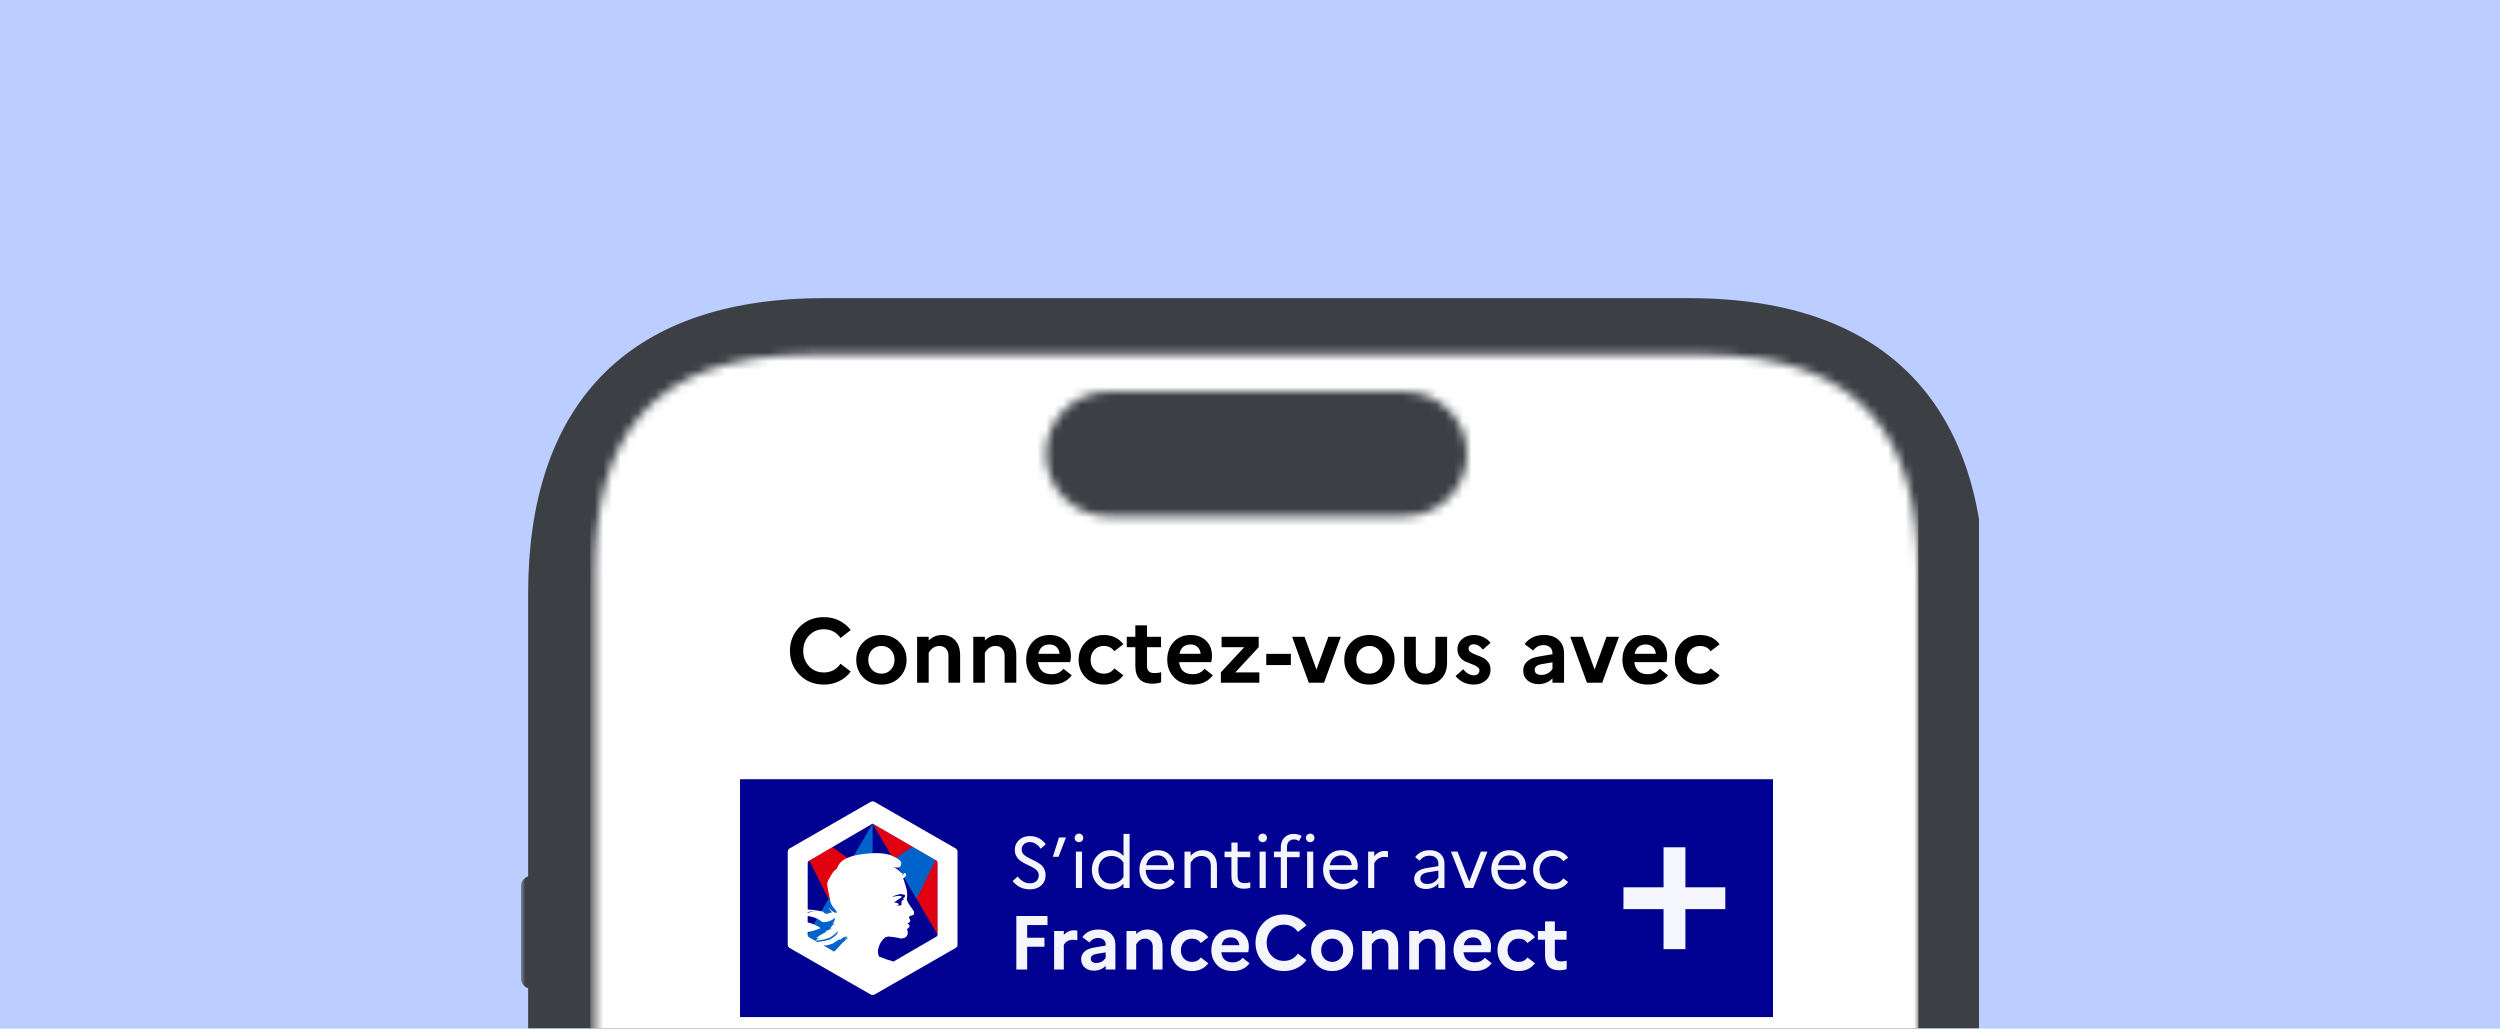 <svg width="288" height="119" viewBox="0 0 288 119" fill="none" xmlns="http://www.w3.org/2000/svg">
<rect width="288" height="118.497" fill="#BCCDFF"/>
<g clip-path="url(#clip0_2697_6692)">
<g clip-path="url(#clip1_2697_6692)">
<mask id="mask0_2697_6692" style="mask-type:luminance" maskUnits="userSpaceOnUse" x="60" y="17" width="170" height="346">
<path d="M229.501 17.252H60.001V362.035H229.501V17.252Z" fill="white"/>
</mask>
<g mask="url(#mask0_2697_6692)">
<g filter="url(#filter0_dddd_2697_6692)">
<path fill-rule="evenodd" clip-rule="evenodd" d="M94.889 17.252H194.612C217.779 17.252 228.659 30.107 228.659 51.306V126.75C229.15 126.923 229.501 127.39 229.501 127.94V167.108C229.501 167.657 229.15 168.125 228.659 168.298V331.455C228.659 350.723 217.738 362.035 198.473 362.035H91.028C71.764 362.035 60.842 351.11 60.842 331.455V167.976C60.352 167.803 60.001 167.336 60.001 166.786V143.502C60.001 142.952 60.352 142.485 60.842 142.312V134.594C60.352 134.421 60.001 133.954 60.001 133.404V109.734C60.001 109.185 60.352 108.717 60.842 108.544V96.758C60.352 96.585 60.001 96.117 60.001 95.568V85.049C60.001 84.5 60.352 84.032 60.842 83.859V51.306C60.842 30.108 71.723 17.252 94.889 17.252Z" fill="#3C4045"/>
<mask id="mask1_2697_6692" style="mask-type:alpha" maskUnits="userSpaceOnUse" x="68" y="23" width="154" height="332">
<path fill-rule="evenodd" clip-rule="evenodd" d="M221.007 329.153V48.973C221.007 33.839 214.991 23.749 196.17 23.749H93.332C74.51 23.749 68.495 33.839 68.495 48.973V329.153C68.495 344.287 74.51 354.376 93.332 354.376H196.17C214.991 354.376 221.007 344.287 221.007 329.153ZM127.676 28.018C123.711 28.018 120.496 31.232 120.496 35.197C120.496 39.162 123.711 42.376 127.676 42.376H161.826C165.791 42.376 169.005 39.162 169.005 35.197C169.005 31.232 165.791 28.018 161.826 28.018H127.676Z" fill="#D9D9D9"/>
</mask>
<g mask="url(#mask1_2697_6692)">
<path d="M221 21.999H68.001V118.999H221V21.999Z" fill="white"/>
<path d="M94.906 60.373C95.718 60.373 96.359 60.037 96.828 59.365L98.004 60.268C97.661 60.737 97.22 61.104 96.681 61.37C96.149 61.636 95.558 61.769 94.906 61.769C93.772 61.769 92.838 61.391 92.103 60.635C91.368 59.879 91.001 58.962 91.001 57.884C91.001 56.806 91.368 55.889 92.103 55.133C92.838 54.377 93.772 53.999 94.906 53.999C95.558 53.999 96.149 54.132 96.681 54.398C97.213 54.664 97.654 55.028 98.004 55.49L96.828 56.404C96.359 55.732 95.718 55.396 94.906 55.396C94.221 55.396 93.653 55.634 93.206 56.11C92.757 56.586 92.534 57.177 92.534 57.884C92.534 58.591 92.757 59.183 93.206 59.659C93.653 60.135 94.221 60.373 94.906 60.373ZM99.447 56.887C99.993 56.334 100.69 56.057 101.537 56.057C102.384 56.057 103.077 56.334 103.616 56.887C104.162 57.433 104.435 58.108 104.435 58.913C104.435 59.718 104.162 60.397 103.616 60.95C103.077 61.496 102.384 61.769 101.537 61.769C100.69 61.769 99.993 61.496 99.447 60.95C98.908 60.397 98.639 59.718 98.639 58.913C98.639 58.108 98.908 57.433 99.447 56.887ZM101.558 60.509C101.985 60.509 102.338 60.359 102.618 60.058C102.905 59.75 103.049 59.368 103.049 58.913C103.049 58.451 102.905 58.07 102.618 57.769C102.338 57.468 101.985 57.317 101.558 57.317C101.117 57.317 100.749 57.468 100.455 57.769C100.168 58.07 100.025 58.451 100.025 58.913C100.025 59.375 100.168 59.757 100.455 60.058C100.749 60.359 101.117 60.509 101.558 60.509ZM105.651 61.559V56.267H106.985V56.687C107.419 56.267 107.94 56.057 108.549 56.057C109.151 56.057 109.645 56.26 110.03 56.666C110.415 57.072 110.607 57.653 110.607 58.409V61.559H109.263V58.462C109.263 58.112 109.169 57.835 108.98 57.632C108.791 57.422 108.535 57.317 108.213 57.317C107.709 57.317 107.3 57.58 106.985 58.105V61.559H105.651ZM112.121 61.559V56.267H113.455V56.687C113.889 56.267 114.41 56.057 115.019 56.057C115.621 56.057 116.115 56.26 116.5 56.666C116.885 57.072 117.077 57.653 117.077 58.409V61.559H115.733V58.462C115.733 58.112 115.639 57.835 115.45 57.632C115.261 57.422 115.005 57.317 114.683 57.317C114.179 57.317 113.77 57.58 113.455 58.105V61.559H112.121ZM123.464 60.698C122.932 61.412 122.162 61.769 121.154 61.769C120.244 61.769 119.526 61.496 119.001 60.95C118.476 60.397 118.214 59.718 118.214 58.913C118.214 58.101 118.455 57.422 118.938 56.876C119.428 56.33 120.093 56.057 120.933 56.057C121.661 56.057 122.249 56.281 122.697 56.729C123.145 57.17 123.369 57.741 123.369 58.441C123.369 58.7 123.341 58.948 123.285 59.186H119.579C119.698 60.11 120.219 60.572 121.143 60.572C121.738 60.572 122.193 60.362 122.508 59.942L123.464 60.698ZM120.902 57.149C120.202 57.149 119.775 57.506 119.621 58.22H122.057C122.043 57.926 121.934 57.674 121.731 57.464C121.528 57.254 121.252 57.149 120.902 57.149ZM127.172 60.509C127.69 60.509 128.089 60.306 128.369 59.9L129.409 60.698C128.87 61.412 128.124 61.769 127.172 61.769C126.29 61.769 125.583 61.493 125.051 60.94C124.519 60.387 124.253 59.711 124.253 58.913C124.253 58.115 124.519 57.44 125.051 56.887C125.583 56.334 126.29 56.057 127.172 56.057C128.124 56.057 128.87 56.414 129.409 57.128L128.369 57.926C128.089 57.52 127.683 57.317 127.151 57.317C126.717 57.317 126.357 57.468 126.07 57.769C125.783 58.07 125.639 58.451 125.639 58.913C125.639 59.382 125.783 59.767 126.07 60.068C126.357 60.362 126.724 60.509 127.172 60.509ZM130.791 59.627V57.464H129.804V56.267H130.791V54.944H132.135V56.267H133.752V57.464H132.135V59.627C132.135 60.173 132.415 60.446 132.975 60.446C133.311 60.446 133.574 60.408 133.763 60.331V61.496C133.511 61.608 133.171 61.664 132.744 61.664C132.093 61.664 131.603 61.489 131.274 61.139C130.952 60.789 130.791 60.285 130.791 59.627ZM139.716 60.698C139.184 61.412 138.414 61.769 137.406 61.769C136.496 61.769 135.778 61.496 135.253 60.95C134.728 60.397 134.466 59.718 134.466 58.913C134.466 58.101 134.707 57.422 135.19 56.876C135.68 56.33 136.345 56.057 137.185 56.057C137.914 56.057 138.502 56.281 138.949 56.729C139.397 57.17 139.621 57.741 139.621 58.441C139.621 58.7 139.594 58.948 139.537 59.186H135.831C135.95 60.11 136.471 60.572 137.395 60.572C137.99 60.572 138.445 60.362 138.76 59.942L139.716 60.698ZM137.154 57.149C136.454 57.149 136.027 57.506 135.873 58.22H138.309C138.295 57.926 138.187 57.674 137.983 57.464C137.78 57.254 137.504 57.149 137.154 57.149ZM140.643 61.559V60.362L143.331 57.464H140.727V56.267H145V57.464L142.312 60.362H145.074V61.559H140.643ZM145.873 58.231H148.708V59.522H145.873V58.231ZM148.854 56.267H150.282L151.657 60.047L153.022 56.267H154.461L152.529 61.559H150.775L148.854 56.267ZM155.669 56.887C156.215 56.334 156.912 56.057 157.759 56.057C158.606 56.057 159.299 56.334 159.838 56.887C160.384 57.433 160.657 58.108 160.657 58.913C160.657 59.718 160.384 60.397 159.838 60.95C159.299 61.496 158.606 61.769 157.759 61.769C156.912 61.769 156.215 61.496 155.669 60.95C155.131 60.397 154.861 59.718 154.861 58.913C154.861 58.108 155.131 57.433 155.669 56.887ZM157.78 60.509C158.207 60.509 158.56 60.359 158.84 60.058C159.127 59.75 159.271 59.368 159.271 58.913C159.271 58.451 159.127 58.07 158.84 57.769C158.56 57.468 158.207 57.317 157.78 57.317C157.339 57.317 156.971 57.468 156.677 57.769C156.391 58.07 156.247 58.451 156.247 58.913C156.247 59.375 156.391 59.757 156.677 60.058C156.971 60.359 157.339 60.509 157.78 60.509ZM165.359 59.27V56.267H166.703V59.207C166.703 60.005 166.483 60.632 166.042 61.087C165.607 61.542 165.002 61.769 164.225 61.769C163.448 61.769 162.843 61.542 162.409 61.087C161.974 60.632 161.758 60.005 161.758 59.207V56.267H163.102V59.27C163.102 59.655 163.2 59.96 163.396 60.184C163.591 60.401 163.872 60.509 164.236 60.509C164.593 60.509 164.869 60.401 165.065 60.184C165.261 59.96 165.359 59.655 165.359 59.27ZM167.677 60.793L168.559 59.995C168.929 60.464 169.336 60.698 169.777 60.698C169.987 60.698 170.147 60.646 170.26 60.541C170.371 60.436 170.428 60.299 170.428 60.131C170.428 59.963 170.34 59.823 170.165 59.711C169.99 59.592 169.78 59.491 169.535 59.407C169.29 59.316 169.042 59.214 168.79 59.102C168.544 58.983 168.334 58.805 168.16 58.567C167.984 58.329 167.897 58.038 167.897 57.695C167.897 57.226 168.076 56.838 168.433 56.53C168.79 56.215 169.241 56.057 169.787 56.057C170.179 56.057 170.546 56.141 170.89 56.309C171.239 56.477 171.512 56.694 171.709 56.96L170.827 57.737C170.497 57.331 170.155 57.128 169.798 57.128C169.594 57.128 169.441 57.177 169.336 57.275C169.231 57.366 169.178 57.485 169.178 57.632C169.178 57.793 169.265 57.933 169.441 58.052C169.615 58.164 169.825 58.266 170.071 58.357C170.323 58.441 170.571 58.542 170.816 58.661C171.061 58.78 171.271 58.959 171.446 59.197C171.621 59.428 171.709 59.711 171.709 60.047C171.701 60.579 171.512 60.999 171.142 61.307C170.77 61.615 170.323 61.769 169.798 61.769C168.929 61.769 168.223 61.444 167.677 60.793ZM177.259 61.717C176.726 61.717 176.296 61.573 175.967 61.286C175.638 60.999 175.474 60.614 175.474 60.131C175.474 59.725 175.624 59.382 175.925 59.102C176.233 58.822 176.667 58.637 177.227 58.546L178.844 58.273V58.136C178.844 57.863 178.75 57.643 178.561 57.475C178.372 57.307 178.123 57.223 177.815 57.223C177.325 57.223 176.926 57.433 176.618 57.853L175.642 57.107C176.152 56.407 176.891 56.057 177.857 56.057C178.599 56.057 179.17 56.253 179.569 56.645C179.974 57.03 180.178 57.527 180.178 58.136V61.559H178.844V61.045C178.676 61.248 178.445 61.412 178.151 61.538C177.864 61.657 177.566 61.717 177.259 61.717ZM176.797 60.068C176.797 60.25 176.863 60.394 176.996 60.499C177.129 60.604 177.307 60.656 177.532 60.656C178.112 60.656 178.55 60.422 178.844 59.953V59.207L177.584 59.417C177.059 59.508 176.797 59.725 176.797 60.068ZM180.897 56.267H182.325L183.7 60.047L185.065 56.267H186.504L184.572 61.559H182.818L180.897 56.267ZM192.154 60.698C191.623 61.412 190.852 61.769 189.844 61.769C188.935 61.769 188.217 61.496 187.692 60.95C187.167 60.397 186.904 59.718 186.904 58.913C186.904 58.101 187.146 57.422 187.629 56.876C188.119 56.33 188.784 56.057 189.624 56.057C190.352 56.057 190.94 56.281 191.388 56.729C191.836 57.17 192.06 57.741 192.06 58.441C192.06 58.7 192.032 58.948 191.976 59.186H188.269C188.389 60.11 188.91 60.572 189.834 60.572C190.429 60.572 190.884 60.362 191.199 59.942L192.154 60.698ZM189.592 57.149C188.893 57.149 188.465 57.506 188.311 58.22H190.747C190.733 57.926 190.625 57.674 190.422 57.464C190.219 57.254 189.943 57.149 189.592 57.149ZM195.863 60.509C196.381 60.509 196.78 60.306 197.06 59.9L198.1 60.698C197.56 61.412 196.815 61.769 195.863 61.769C194.981 61.769 194.274 61.493 193.742 60.94C193.21 60.387 192.944 59.711 192.944 58.913C192.944 58.115 193.21 57.44 193.742 56.887C194.274 56.334 194.981 56.057 195.863 56.057C196.815 56.057 197.56 56.414 198.1 57.128L197.06 57.926C196.78 57.52 196.374 57.317 195.842 57.317C195.408 57.317 195.047 57.468 194.761 57.769C194.473 58.07 194.33 58.451 194.33 58.913C194.33 59.382 194.473 59.767 194.761 60.068C195.047 60.362 195.415 60.509 195.863 60.509Z" fill="black"/>
<path d="M204.251 72.673H85.251V100.074H204.251V72.673Z" fill="#000091"/>
<path d="M107.856 82.022L100.524 77.779L93.192 82.063C93.147 82.089 93.109 82.126 93.083 82.171C93.057 82.216 93.043 82.267 93.043 82.319V90.607C93.045 90.658 93.06 90.708 93.086 90.752C93.112 90.797 93.149 90.835 93.192 90.863L100.523 95.068L107.855 90.811C107.899 90.783 107.935 90.745 107.961 90.701C107.987 90.656 108.002 90.606 108.005 90.554V82.28C108.005 82.228 107.992 82.176 107.965 82.131C107.939 82.085 107.902 82.048 107.856 82.022Z" fill="#000091"/>
<path d="M97.904 82.266L95.445 86.485L93.217 81.999L95.853 80.477L98.048 82.022L97.904 82.266ZM108.005 90.569V82.277C108.005 82.225 107.991 82.174 107.965 82.129C107.939 82.084 107.901 82.047 107.856 82.021L100.524 77.779" fill="#E1000F"/>
<path d="M93.043 90.569L100.525 77.779V95.071L93.192 90.863C93.149 90.835 93.112 90.797 93.086 90.752C93.06 90.708 93.045 90.658 93.043 90.607V82.319L93.043 90.569ZM105.107 80.43L107.776 81.973L105.58 86.447L102.946 81.931L105.107 80.43Z" fill="#0063CB"/>
<path d="M110.113 80.657L100.729 75.268C100.666 75.237 100.597 75.22 100.526 75.22C100.455 75.22 100.386 75.237 100.323 75.268L90.939 80.657C90.882 80.694 90.835 80.745 90.802 80.804C90.769 80.863 90.749 80.929 90.746 80.997V91.755C90.749 91.823 90.768 91.889 90.801 91.949C90.835 92.008 90.882 92.059 90.939 92.097L100.322 97.485C100.385 97.516 100.455 97.533 100.526 97.533C100.596 97.533 100.666 97.516 100.729 97.485L110.113 92.097C110.17 92.059 110.217 92.008 110.251 91.949C110.284 91.889 110.303 91.823 110.306 91.755V80.997C110.303 80.929 110.284 80.863 110.25 80.804C110.217 80.745 110.17 80.694 110.113 80.657ZM96.022 89.339H96.061C96.04 89.339 96.022 89.343 96.022 89.364C96.022 89.412 96.096 89.364 96.12 89.412C96.004 89.416 95.893 89.464 95.812 89.548C95.812 89.573 95.861 89.573 95.886 89.573C95.849 89.621 95.775 89.597 95.751 89.646C95.764 89.66 95.781 89.668 95.799 89.671C95.775 89.671 95.751 89.671 95.751 89.696V89.769C95.689 89.769 95.665 89.819 95.615 89.844C95.713 89.917 95.775 89.844 95.873 89.844C95.615 89.941 95.406 90.077 95.148 90.151C95.099 90.151 95.148 90.225 95.099 90.225C95.172 90.273 95.21 90.201 95.283 90.201C94.963 90.385 94.631 90.543 94.287 90.754C94.26 90.781 94.243 90.814 94.238 90.852H94.14C94.091 90.876 94.116 90.938 94.066 90.987C94.177 91.061 94.311 90.889 94.386 90.987C94.411 90.987 94.337 91.012 94.288 91.012C94.264 91.012 94.264 91.06 94.24 91.06H94.164C94.115 91.097 94.066 91.122 94.066 91.196C94.045 91.192 94.023 91.194 94.004 91.203C93.984 91.211 93.967 91.226 93.956 91.244C94.481 91.243 95.002 91.146 95.493 90.962C95.874 90.767 96.22 90.51 96.514 90.199C96.528 90.212 96.536 90.23 96.539 90.248C96.467 90.462 96.329 90.647 96.145 90.777C96.009 90.85 95.911 90.961 95.802 91.01C95.73 91.051 95.66 91.095 95.593 91.145C95.284 91.241 94.966 91.308 94.645 91.347L94.496 91.368C94.386 91.384 94.276 91.401 94.168 91.421L93.193 90.864C93.157 90.842 93.127 90.813 93.102 90.778C93.078 90.744 93.061 90.705 93.052 90.663C93.069 90.655 93.084 90.644 93.098 90.633C93.083 90.616 93.064 90.605 93.043 90.598V90.28C93.555 90.189 94.054 90.035 94.528 89.819C94.08 89.508 93.576 89.285 93.043 89.162V88.422C93.315 88.466 93.583 88.531 93.845 88.614C94.047 88.688 94.24 88.783 94.423 88.896C94.495 88.965 94.573 89.027 94.657 89.08C94.716 89.114 94.782 89.134 94.849 89.138C94.917 89.142 94.985 89.131 95.048 89.105H95.209C95.559 89.047 95.887 88.894 96.156 88.662C96.156 88.687 96.181 88.687 96.205 88.687C96.167 88.882 96.096 89.069 95.996 89.241C95.997 89.265 95.972 89.315 96.022 89.339ZM97.399 91.085C97.522 91.037 97.595 90.95 97.707 90.901C97.683 90.925 97.683 90.975 97.658 90.999C97.566 91.056 97.48 91.122 97.4 91.195C97.123 91.438 96.864 91.701 96.625 91.982C96.502 92.129 96.367 92.264 96.234 92.4C96.186 92.444 96.136 92.484 96.082 92.519L94.846 91.811C95.022 91.826 95.199 91.816 95.373 91.784C95.516 91.744 95.656 91.691 95.791 91.625V91.674C96.133 91.538 96.393 91.231 96.738 91.12C96.75 91.12 96.799 91.169 96.848 91.145C96.937 91.035 97.049 90.947 97.177 90.888C97.305 90.828 97.445 90.799 97.586 90.803C97.586 90.827 97.586 90.851 97.611 90.851H97.623C97.549 90.913 97.463 90.974 97.378 91.036C97.35 91.061 97.375 91.085 97.399 91.085ZM93.043 88.071V87.98C93.297 87.914 93.558 87.883 93.82 87.888C93.897 87.876 93.976 87.876 94.054 87.888C93.709 87.888 93.366 87.95 93.043 88.071ZM108.007 90.559C108.004 90.611 107.989 90.661 107.963 90.706C107.937 90.75 107.901 90.788 107.857 90.815L102.929 93.677C102.363 93.514 101.806 93.321 101.262 93.097C101.183 92.926 101.14 92.739 101.136 92.551C101.132 92.362 101.166 92.174 101.238 92C101.277 91.849 101.335 91.704 101.41 91.567C101.422 91.556 101.434 91.543 101.434 91.531C101.437 91.531 101.441 91.529 101.443 91.527C101.445 91.524 101.446 91.521 101.446 91.518C101.501 91.423 101.562 91.333 101.631 91.246L101.638 91.239L101.648 91.229L101.655 91.222C101.655 91.21 101.667 91.197 101.68 91.185C101.692 91.16 101.716 91.148 101.729 91.123C101.814 91.032 101.909 90.951 102.012 90.879C102.116 90.841 102.223 90.812 102.332 90.792C102.728 90.821 103.122 90.875 103.512 90.952C103.56 90.96 103.606 90.976 103.648 91.001C103.795 91.03 103.947 91.022 104.09 90.977C104.184 90.96 104.271 90.919 104.344 90.859C104.418 90.798 104.474 90.72 104.509 90.632C104.552 90.553 104.576 90.465 104.58 90.376C104.585 90.286 104.568 90.197 104.533 90.114C104.446 89.979 104.527 89.9 104.621 89.826L104.655 89.798C104.697 89.768 104.735 89.733 104.768 89.692C104.829 89.57 104.719 89.498 104.694 89.385C104.669 89.335 104.583 89.361 104.534 89.287C104.706 89.213 104.952 89.077 104.842 88.868C104.768 88.757 104.657 88.56 104.793 88.448C104.965 88.351 105.211 88.375 105.285 88.215C105.309 88.121 105.308 88.023 105.283 87.93C105.258 87.837 105.209 87.752 105.142 87.684L105.105 87.631C105.068 87.579 105.032 87.527 105.002 87.475C104.924 87.346 104.838 87.222 104.744 87.105C104.636 86.952 104.549 86.786 104.486 86.611C104.412 86.426 104.51 86.266 104.51 86.081C104.517 85.725 104.463 85.37 104.35 85.033C104.288 84.86 104.264 84.675 104.19 84.515C104.181 84.412 104.143 84.314 104.08 84.231C104.068 84.206 104.061 84.179 104.061 84.151C104.061 84.123 104.068 84.096 104.08 84.071C104.18 84 104.275 83.922 104.363 83.837C104.39 83.777 104.395 83.709 104.377 83.646C104.359 83.583 104.32 83.528 104.265 83.491C104.105 83.418 104.118 83.652 104.007 83.701H103.933C103.909 83.64 103.957 83.615 104.007 83.566C104.007 83.541 104.007 83.492 103.982 83.492C103.885 83.492 103.798 83.467 103.773 83.418C103.537 83.124 103.221 82.906 102.863 82.789C102.955 82.817 103.05 82.834 103.146 82.838C103.311 82.873 103.483 82.856 103.638 82.789C103.749 82.752 103.774 82.555 103.822 82.444C103.832 82.39 103.831 82.335 103.818 82.282C103.805 82.229 103.782 82.179 103.749 82.135C103.638 81.974 103.484 81.846 103.306 81.766C103.219 81.729 103.084 81.655 102.974 81.593C102.936 81.567 102.895 81.546 102.851 81.531C101.401 80.805 98.416 81.434 98.189 81.531H98.184C97.975 81.592 97.77 81.67 97.573 81.764C97.302 81.865 97.057 82.025 96.857 82.234C96.657 82.443 96.506 82.694 96.417 82.969C96.138 83.153 95.913 83.407 95.765 83.707C95.556 84.098 95.249 84.445 95.298 84.888C95.347 85.269 95.433 85.613 95.507 86.007C95.528 86.14 95.561 86.271 95.605 86.398C95.654 86.533 95.605 86.706 95.679 86.816C95.715 86.89 95.691 86.976 95.79 87.025V87.123C95.814 87.148 95.814 87.172 95.864 87.172V87.27C96.076 87.477 96.258 87.713 96.405 87.971C96.454 88.106 96.171 88.045 96.062 87.996C95.859 87.863 95.673 87.706 95.509 87.528C95.496 87.541 95.487 87.558 95.484 87.577C95.582 87.749 95.927 87.958 95.742 88.069C95.644 88.118 95.533 87.995 95.435 88.094C95.41 88.13 95.435 88.18 95.435 88.229C95.299 88.131 95.152 88.18 95.017 88.131C94.919 88.106 94.893 87.922 94.783 87.922C94.491 87.851 94.195 87.798 93.897 87.762C93.615 87.72 93.332 87.694 93.047 87.684V82.321C93.047 82.269 93.061 82.218 93.087 82.172C93.114 82.128 93.151 82.09 93.197 82.064L100.525 77.781L107.857 82.023C107.903 82.049 107.94 82.087 107.966 82.131C107.993 82.177 108.007 82.228 108.007 82.28V90.559ZM104.117 86.52C104.103 86.543 104.082 86.561 104.058 86.574C104.034 86.587 104.007 86.593 103.979 86.593C103.93 86.634 103.884 86.678 103.841 86.726C103.89 86.726 103.841 86.799 103.89 86.799C103.79 86.908 103.928 87.138 103.79 87.187C103.61 87.235 103.42 87.235 103.239 87.187C103.266 87.181 103.293 87.178 103.321 87.179H103.362C103.393 87.183 103.424 87.179 103.453 87.167C103.482 87.156 103.507 87.138 103.527 87.114V87.016C103.527 86.992 103.502 86.992 103.478 86.992C103.465 87.006 103.448 87.014 103.429 87.016C103.428 86.995 103.42 86.973 103.407 86.956C103.393 86.939 103.375 86.925 103.354 86.919C103.289 86.927 103.223 86.92 103.162 86.896C103.1 86.873 103.046 86.835 103.003 86.785C103.069 86.753 103.144 86.745 103.216 86.761C103.279 86.761 103.254 86.652 103.329 86.603H103.404C103.554 86.421 103.83 86.373 103.881 86.191C103.881 86.142 103.743 86.142 103.642 86.118C103.508 86.102 103.373 86.11 103.241 86.143C103.066 86.167 102.893 86.212 102.728 86.276C102.865 86.176 103.017 86.098 103.179 86.046C103.293 86.002 103.41 85.969 103.53 85.948L103.595 85.935L103.66 85.922C103.748 85.896 103.843 85.896 103.932 85.922C104.044 85.971 104.232 85.971 104.257 86.043C104.306 86.177 104.182 86.31 104.044 86.407C104.017 86.447 104.117 86.473 104.117 86.52Z" fill="white"/>
<path d="M116.654 84.405L117.236 83.873C117.646 84.399 118.115 84.663 118.641 84.663C118.957 84.663 119.206 84.577 119.389 84.405C119.572 84.233 119.664 84.011 119.664 83.74C119.664 83.563 119.611 83.405 119.506 83.266C119.406 83.127 119.276 83.011 119.115 82.917C118.954 82.817 118.774 82.723 118.575 82.634C118.381 82.546 118.184 82.449 117.984 82.343C117.79 82.238 117.613 82.122 117.452 81.994C117.292 81.861 117.159 81.692 117.053 81.487C116.954 81.282 116.904 81.049 116.904 80.789C116.904 80.351 117.067 79.98 117.394 79.675C117.721 79.37 118.134 79.218 118.633 79.218C119.387 79.218 120.002 79.534 120.478 80.165L119.888 80.681C119.533 80.171 119.118 79.916 118.641 79.916C118.359 79.916 118.131 79.996 117.959 80.157C117.788 80.312 117.702 80.517 117.702 80.772C117.702 80.95 117.752 81.108 117.851 81.246C117.957 81.379 118.09 81.493 118.25 81.587C118.411 81.681 118.589 81.775 118.782 81.87C118.976 81.958 119.17 82.055 119.364 82.16C119.564 82.266 119.744 82.382 119.905 82.51C120.065 82.637 120.196 82.806 120.295 83.017C120.401 83.222 120.453 83.454 120.453 83.715C120.453 84.208 120.284 84.607 119.946 84.912C119.608 85.211 119.176 85.361 118.649 85.361C117.829 85.361 117.164 85.042 116.654 84.405ZM121.944 81.612H121.287L121.994 79.384H122.8L121.944 81.612ZM124.649 79.783C124.555 79.877 124.439 79.924 124.3 79.924C124.161 79.924 124.042 79.877 123.943 79.783C123.848 79.683 123.801 79.564 123.801 79.425C123.801 79.293 123.848 79.179 123.943 79.085C124.042 78.985 124.161 78.935 124.3 78.935C124.439 78.935 124.555 78.985 124.649 79.085C124.743 79.179 124.791 79.293 124.791 79.425C124.791 79.564 124.743 79.683 124.649 79.783ZM123.943 85.203V81.013H124.649V85.203H123.943ZM126.384 84.712C125.985 84.275 125.785 83.74 125.785 83.108C125.785 82.476 125.985 81.942 126.384 81.504C126.783 81.066 127.301 80.847 127.938 80.847C128.537 80.847 129.033 81.069 129.426 81.512V78.968H130.133V85.203H129.426V84.704C129.033 85.147 128.537 85.369 127.938 85.369C127.301 85.369 126.783 85.15 126.384 84.712ZM126.949 81.969C126.672 82.274 126.533 82.654 126.533 83.108C126.533 83.563 126.672 83.942 126.949 84.247C127.226 84.552 127.584 84.704 128.021 84.704C128.315 84.704 128.584 84.638 128.828 84.505C129.072 84.366 129.271 84.175 129.426 83.931V82.285C129.094 81.77 128.625 81.512 128.021 81.512C127.584 81.512 127.226 81.664 126.949 81.969ZM135.347 84.513C134.92 85.084 134.321 85.369 133.551 85.369C132.864 85.369 132.31 85.15 131.888 84.712C131.473 84.275 131.265 83.74 131.265 83.108C131.265 82.46 131.456 81.922 131.839 81.495C132.226 81.063 132.739 80.847 133.376 80.847C133.936 80.847 134.388 81.022 134.731 81.371C135.081 81.714 135.255 82.149 135.255 82.676C135.255 82.814 135.239 82.961 135.205 83.116H131.988C131.999 83.615 132.149 84.009 132.437 84.297C132.725 84.585 133.097 84.729 133.551 84.729C134.094 84.729 134.518 84.521 134.823 84.106L135.347 84.513ZM133.36 81.445C133.016 81.445 132.728 81.545 132.495 81.745C132.262 81.939 132.11 82.216 132.038 82.576H134.549C134.537 82.255 134.424 81.986 134.208 81.77C133.997 81.554 133.715 81.445 133.36 81.445ZM136.453 85.203V81.013H137.159V81.487C137.547 81.06 138.013 80.847 138.556 80.847C139.044 80.847 139.437 81.008 139.736 81.329C140.041 81.645 140.194 82.091 140.194 82.668V85.203H139.487V82.692C139.487 82.321 139.39 82.033 139.196 81.828C139.002 81.617 138.741 81.512 138.415 81.512C137.894 81.512 137.475 81.775 137.159 82.302V85.203H136.453ZM141.857 83.798V81.653H141.067V81.013H141.857V79.966H142.572V81.013H144.027V81.653H142.572V83.798C142.572 84.108 142.644 84.327 142.788 84.455C142.932 84.577 143.14 84.638 143.411 84.638C143.667 84.638 143.874 84.604 144.035 84.538V85.17C143.847 85.247 143.606 85.286 143.312 85.286C142.342 85.286 141.857 84.79 141.857 83.798ZM145.813 79.783C145.719 79.877 145.603 79.924 145.464 79.924C145.326 79.924 145.207 79.877 145.106 79.783C145.012 79.683 144.965 79.564 144.965 79.425C144.965 79.293 145.012 79.179 145.106 79.085C145.207 78.985 145.326 78.935 145.464 78.935C145.603 78.935 145.719 78.985 145.813 79.085C145.907 79.179 145.954 79.293 145.954 79.425C145.954 79.564 145.907 79.683 145.813 79.783ZM145.106 85.203V81.013H145.813V85.203H145.106ZM146.758 81.013H147.547V80.498C147.547 80.049 147.684 79.683 147.955 79.401C148.227 79.112 148.587 78.968 149.036 78.968C149.368 78.968 149.676 79.049 149.959 79.209L149.642 79.8C149.471 79.672 149.274 79.608 149.052 79.608C148.814 79.608 148.623 79.686 148.479 79.841C148.335 79.996 148.263 80.21 148.263 80.481V81.013H149.718V81.653H148.263V85.203H147.547V81.653H146.758V81.013ZM151.285 79.783C151.191 79.877 151.074 79.924 150.936 79.924C150.797 79.924 150.678 79.877 150.578 79.783C150.484 79.683 150.437 79.564 150.437 79.425C150.437 79.293 150.484 79.179 150.578 79.085C150.678 78.985 150.797 78.935 150.936 78.935C151.074 78.935 151.191 78.985 151.285 79.085C151.379 79.179 151.426 79.293 151.426 79.425C151.426 79.564 151.379 79.683 151.285 79.783ZM150.578 85.203V81.013H151.285V85.203H150.578ZM156.503 84.513C156.075 85.084 155.477 85.369 154.707 85.369C154.02 85.369 153.465 85.15 153.044 84.712C152.628 84.275 152.421 83.74 152.421 83.108C152.421 82.46 152.612 81.922 152.995 81.495C153.382 81.063 153.895 80.847 154.532 80.847C155.092 80.847 155.544 81.022 155.888 81.371C156.237 81.714 156.411 82.149 156.411 82.676C156.411 82.814 156.395 82.961 156.361 83.116H153.144C153.155 83.615 153.305 84.009 153.593 84.297C153.881 84.585 154.253 84.729 154.707 84.729C155.25 84.729 155.674 84.521 155.979 84.106L156.503 84.513ZM154.516 81.445C154.172 81.445 153.884 81.545 153.651 81.745C153.418 81.939 153.266 82.216 153.194 82.576H155.704C155.693 82.255 155.58 81.986 155.364 81.77C155.153 81.554 154.871 81.445 154.516 81.445ZM157.608 85.203V81.013H158.315V81.537C158.654 81.132 159.061 80.93 159.537 80.93C159.676 80.93 159.795 80.947 159.894 80.98V81.67C159.773 81.637 159.635 81.62 159.479 81.62C158.992 81.62 158.603 81.856 158.315 82.327V85.203H157.608ZM164.292 85.319C163.876 85.319 163.541 85.214 163.287 85.003C163.037 84.787 162.913 84.502 162.913 84.147C162.913 83.831 163.028 83.565 163.262 83.349C163.5 83.133 163.84 82.989 164.284 82.917L165.697 82.684V82.393C165.697 82.105 165.603 81.881 165.415 81.72C165.231 81.559 164.988 81.479 164.683 81.479C164.207 81.479 163.829 81.673 163.552 82.061L163.021 81.653C163.414 81.116 163.976 80.847 164.708 80.847C165.235 80.847 165.647 80.988 165.946 81.271C166.252 81.554 166.403 81.928 166.403 82.393V85.203H165.697V84.671C165.542 84.87 165.337 85.028 165.082 85.145C164.827 85.261 164.564 85.319 164.292 85.319ZM163.627 84.122C163.627 84.305 163.696 84.455 163.835 84.571C163.979 84.682 164.171 84.737 164.409 84.737C164.974 84.737 165.404 84.499 165.697 84.022V83.2L164.459 83.407C163.904 83.502 163.627 83.74 163.627 84.122ZM167.149 81.013H167.914L169.252 84.463L170.59 81.013H171.355L169.717 85.203H168.787L167.149 81.013ZM175.88 84.513C175.454 85.084 174.856 85.369 174.085 85.369C173.398 85.369 172.844 85.15 172.422 84.712C172.007 84.275 171.799 83.74 171.799 83.108C171.799 82.46 171.99 81.922 172.372 81.495C172.761 81.063 173.273 80.847 173.911 80.847C174.47 80.847 174.922 81.022 175.266 81.371C175.615 81.714 175.79 82.149 175.79 82.676C175.79 82.814 175.772 82.961 175.739 83.116H172.523C172.534 83.615 172.683 84.009 172.971 84.297C173.259 84.585 173.63 84.729 174.085 84.729C174.629 84.729 175.052 84.521 175.357 84.106L175.88 84.513ZM173.894 81.445C173.55 81.445 173.262 81.545 173.029 81.745C172.797 81.939 172.644 82.216 172.572 82.576H175.083C175.072 82.255 174.958 81.986 174.742 81.77C174.531 81.554 174.249 81.445 173.894 81.445ZM178.899 84.704C179.409 84.704 179.808 84.499 180.096 84.089L180.653 84.513C180.226 85.084 179.639 85.369 178.891 85.369C178.215 85.369 177.666 85.15 177.245 84.712C176.824 84.275 176.613 83.74 176.613 83.108C176.613 82.476 176.824 81.942 177.245 81.504C177.666 81.066 178.215 80.847 178.891 80.847C179.634 80.847 180.221 81.132 180.653 81.703L180.096 82.127C179.808 81.717 179.407 81.512 178.891 81.512C178.447 81.512 178.079 81.667 177.785 81.978C177.497 82.282 177.353 82.659 177.353 83.108C177.353 83.563 177.497 83.942 177.785 84.247C178.079 84.552 178.451 84.704 178.899 84.704Z" fill="#F5F5FE"/>
<path d="M117.081 94.592V88.431H120.672V89.47H118.33V90.931H120.32V91.97H118.33V94.592H117.081ZM121.433 94.592V90.157H122.551V90.597C122.891 90.244 123.281 90.068 123.722 90.068C123.857 90.068 123.986 90.088 124.109 90.13V91.23C123.945 91.189 123.78 91.169 123.616 91.169C123.135 91.169 122.78 91.362 122.551 91.75V94.592H121.433ZM126.044 94.725C125.598 94.725 125.237 94.604 124.961 94.364C124.685 94.123 124.548 93.8 124.548 93.395C124.548 93.055 124.674 92.767 124.926 92.533C125.184 92.298 125.548 92.143 126.017 92.066L127.373 91.838V91.723C127.373 91.494 127.294 91.309 127.135 91.169C126.977 91.028 126.768 90.957 126.51 90.957C126.1 90.957 125.765 91.134 125.507 91.485L124.688 90.861C125.117 90.273 125.736 89.981 126.546 89.981C127.168 89.981 127.646 90.145 127.98 90.473C128.321 90.796 128.491 91.213 128.491 91.723V94.592H127.373V94.161C127.232 94.331 127.038 94.469 126.792 94.575C126.551 94.675 126.302 94.725 126.044 94.725ZM125.657 93.343C125.657 93.495 125.712 93.615 125.824 93.703C125.935 93.791 126.085 93.835 126.273 93.835C126.76 93.835 127.127 93.639 127.373 93.246V92.621L126.317 92.796C125.877 92.873 125.657 93.055 125.657 93.343ZM129.771 94.592V90.157H130.889V90.508C131.253 90.157 131.69 89.981 132.2 89.981C132.705 89.981 133.119 90.15 133.441 90.491C133.764 90.832 133.925 91.318 133.925 91.952V94.592H132.799V91.996C132.799 91.703 132.72 91.471 132.561 91.3C132.403 91.124 132.188 91.037 131.919 91.037C131.496 91.037 131.153 91.257 130.889 91.697V94.592H129.771ZM137.325 93.713C137.759 93.713 138.093 93.542 138.328 93.202L139.2 93.871C138.748 94.469 138.123 94.769 137.325 94.769C136.586 94.769 135.993 94.537 135.547 94.073C135.101 93.61 134.878 93.043 134.878 92.374C134.878 91.705 135.101 91.139 135.547 90.676C135.993 90.212 136.586 89.981 137.325 89.981C138.123 89.981 138.748 90.28 139.2 90.878L138.328 91.547C138.093 91.207 137.754 91.037 137.307 91.037C136.943 91.037 136.641 91.163 136.401 91.415C136.16 91.668 136.04 91.987 136.04 92.374C136.04 92.767 136.16 93.09 136.401 93.343C136.641 93.589 136.95 93.713 137.325 93.713ZM143.946 93.871C143.5 94.469 142.855 94.769 142.01 94.769C141.247 94.769 140.646 94.54 140.206 94.082C139.766 93.618 139.546 93.049 139.546 92.374C139.546 91.693 139.748 91.124 140.152 90.667C140.563 90.209 141.121 89.981 141.825 89.981C142.435 89.981 142.929 90.168 143.304 90.543C143.679 90.913 143.867 91.391 143.867 91.978C143.867 92.195 143.844 92.403 143.797 92.603H140.689C140.79 93.377 141.227 93.765 142.001 93.765C142.5 93.765 142.882 93.589 143.145 93.237L143.946 93.871ZM141.799 90.896C141.212 90.896 140.854 91.195 140.725 91.794H142.767C142.756 91.547 142.664 91.336 142.494 91.159C142.324 90.983 142.092 90.896 141.799 90.896ZM147.909 93.598C148.59 93.598 149.127 93.316 149.52 92.753L150.505 93.51C150.218 93.903 149.849 94.211 149.397 94.434C148.951 94.657 148.455 94.769 147.909 94.769C146.958 94.769 146.175 94.451 145.559 93.818C144.943 93.184 144.634 92.415 144.634 91.512C144.634 90.608 144.943 89.84 145.559 89.206C146.175 88.572 146.958 88.255 147.909 88.255C148.455 88.255 148.951 88.367 149.397 88.589C149.842 88.812 150.213 89.118 150.505 89.505L149.52 90.271C149.127 89.707 148.59 89.425 147.909 89.425C147.334 89.425 146.859 89.625 146.483 90.024C146.108 90.424 145.92 90.919 145.92 91.512C145.92 92.105 146.108 92.6 146.483 92.999C146.859 93.398 147.334 93.598 147.909 93.598ZM151.716 90.676C152.173 90.212 152.757 89.981 153.467 89.981C154.177 89.981 154.758 90.212 155.21 90.676C155.668 91.134 155.896 91.7 155.896 92.374C155.896 93.049 155.668 93.618 155.21 94.082C154.758 94.54 154.177 94.769 153.467 94.769C152.757 94.769 152.173 94.54 151.716 94.082C151.264 93.618 151.038 93.049 151.038 92.374C151.038 91.7 151.264 91.134 151.716 90.676ZM153.485 93.713C153.843 93.713 154.139 93.586 154.374 93.334C154.614 93.075 154.735 92.756 154.735 92.374C154.735 91.987 154.614 91.668 154.374 91.415C154.139 91.163 153.843 91.037 153.485 91.037C153.115 91.037 152.807 91.163 152.561 91.415C152.32 91.668 152.2 91.987 152.2 92.374C152.2 92.761 152.32 93.082 152.561 93.334C152.807 93.586 153.115 93.713 153.485 93.713ZM156.917 94.592V90.157H158.034V90.508C158.398 90.157 158.835 89.981 159.346 89.981C159.85 89.981 160.264 90.15 160.587 90.491C160.909 90.832 161.071 91.318 161.071 91.952V94.592H159.944V91.996C159.944 91.703 159.865 91.471 159.707 91.3C159.548 91.124 159.334 91.037 159.064 91.037C158.641 91.037 158.298 91.257 158.034 91.697V94.592H156.917ZM162.34 94.592V90.157H163.458V90.508C163.822 90.157 164.259 89.981 164.77 89.981C165.274 89.981 165.688 90.15 166.011 90.491C166.333 90.832 166.494 91.318 166.494 91.952V94.592H165.368V91.996C165.368 91.703 165.289 91.471 165.131 91.3C164.972 91.124 164.758 91.037 164.488 91.037C164.065 91.037 163.722 91.257 163.458 91.697V94.592H162.34ZM171.848 93.871C171.402 94.469 170.757 94.769 169.912 94.769C169.148 94.769 168.547 94.54 168.107 94.082C167.667 93.618 167.447 93.049 167.447 92.374C167.447 91.693 167.649 91.124 168.055 90.667C168.465 90.209 169.022 89.981 169.727 89.981C170.337 89.981 170.83 90.168 171.206 90.543C171.581 90.913 171.769 91.391 171.769 91.978C171.769 92.195 171.745 92.403 171.698 92.603H168.591C168.691 93.377 169.128 93.765 169.903 93.765C170.402 93.765 170.783 93.589 171.047 93.237L171.848 93.871ZM169.7 90.896C169.113 90.896 168.755 91.195 168.626 91.794H170.669C170.657 91.547 170.566 91.336 170.396 91.159C170.226 90.983 169.994 90.896 169.7 90.896ZM174.957 93.713C175.391 93.713 175.726 93.542 175.96 93.202L176.832 93.871C176.38 94.469 175.755 94.769 174.957 94.769C174.218 94.769 173.625 94.537 173.179 94.073C172.733 93.61 172.51 93.043 172.51 92.374C172.51 91.705 172.733 91.139 173.179 90.676C173.625 90.212 174.218 89.981 174.957 89.981C175.755 89.981 176.38 90.28 176.832 90.878L175.96 91.547C175.726 91.207 175.385 91.037 174.94 91.037C174.576 91.037 174.273 91.163 174.033 91.415C173.792 91.668 173.672 91.987 173.672 92.374C173.672 92.767 173.792 93.09 174.033 93.343C174.273 93.589 174.582 93.713 174.957 93.713ZM177.99 92.973V91.159H177.164V90.157H177.99V89.047H179.118V90.157H180.473V91.159H179.118V92.973C179.118 93.431 179.352 93.659 179.822 93.659C180.104 93.659 180.324 93.627 180.482 93.563V94.54C180.27 94.633 179.986 94.68 179.628 94.68C179.083 94.68 178.672 94.534 178.396 94.24C178.126 93.947 177.99 93.525 177.99 92.973Z" fill="#F5F5FE"/>
<path d="M198.757 87.637V85.122H194.16V80.512H191.64V85.122H187.021V87.637H191.64V92.247H194.16V87.637H198.757Z" fill="#F5F5FE"/>
</g>
</g>
</g>
</g>
</g>
<defs>
<filter id="filter0_dddd_2697_6692" x="53.102" y="17.252" width="183.298" height="360.306" filterUnits="userSpaceOnUse" color-interpolation-filters="sRGB">
<feFlood flood-opacity="0" result="BackgroundImageFix"/>
<feColorMatrix in="SourceAlpha" type="matrix" values="0 0 0 0 0 0 0 0 0 0 0 0 0 0 0 0 0 0 127 0" result="hardAlpha"/>
<feOffset dy="1.068"/>
<feGaussianBlur stdDeviation="0.427"/>
<feColorMatrix type="matrix" values="0 0 0 0 0 0 0 0 0 0 0 0 0 0 0 0 0 0 0.031 0"/>
<feBlend mode="normal" in2="BackgroundImageFix" result="effect1_dropShadow_2697_6692"/>
<feColorMatrix in="SourceAlpha" type="matrix" values="0 0 0 0 0 0 0 0 0 0 0 0 0 0 0 0 0 0 127 0" result="hardAlpha"/>
<feOffset dy="2.568"/>
<feGaussianBlur stdDeviation="1.027"/>
<feColorMatrix type="matrix" values="0 0 0 0 0 0 0 0 0 0 0 0 0 0 0 0 0 0 0.044 0"/>
<feBlend mode="normal" in2="effect1_dropShadow_2697_6692" result="effect2_dropShadow_2697_6692"/>
<feColorMatrix in="SourceAlpha" type="matrix" values="0 0 0 0 0 0 0 0 0 0 0 0 0 0 0 0 0 0 127 0" result="hardAlpha"/>
<feOffset dy="4.835"/>
<feGaussianBlur stdDeviation="1.934"/>
<feColorMatrix type="matrix" values="0 0 0 0 0 0 0 0 0 0 0 0 0 0 0 0 0 0 0.055 0"/>
<feBlend mode="normal" in2="effect2_dropShadow_2697_6692" result="effect3_dropShadow_2697_6692"/>
<feColorMatrix in="SourceAlpha" type="matrix" values="0 0 0 0 0 0 0 0 0 0 0 0 0 0 0 0 0 0 127 0" result="hardAlpha"/>
<feOffset dy="8.624"/>
<feGaussianBlur stdDeviation="3.45"/>
<feColorMatrix type="matrix" values="0 0 0 0 0 0 0 0 0 0 0 0 0 0 0 0 0 0 0.066 0"/>
<feBlend mode="normal" in2="effect3_dropShadow_2697_6692" result="effect4_dropShadow_2697_6692"/>
<feBlend mode="normal" in="SourceGraphic" in2="effect4_dropShadow_2697_6692" result="shape"/>
</filter>
<clipPath id="clip0_2697_6692">
<rect width="168.75" height="101.248" fill="white" transform="translate(59.25 17.252)"/>
</clipPath>
<clipPath id="clip1_2697_6692">
<rect width="168.75" height="101.248" fill="white" transform="translate(60.001 17.252)"/>
</clipPath>
</defs>
</svg>
